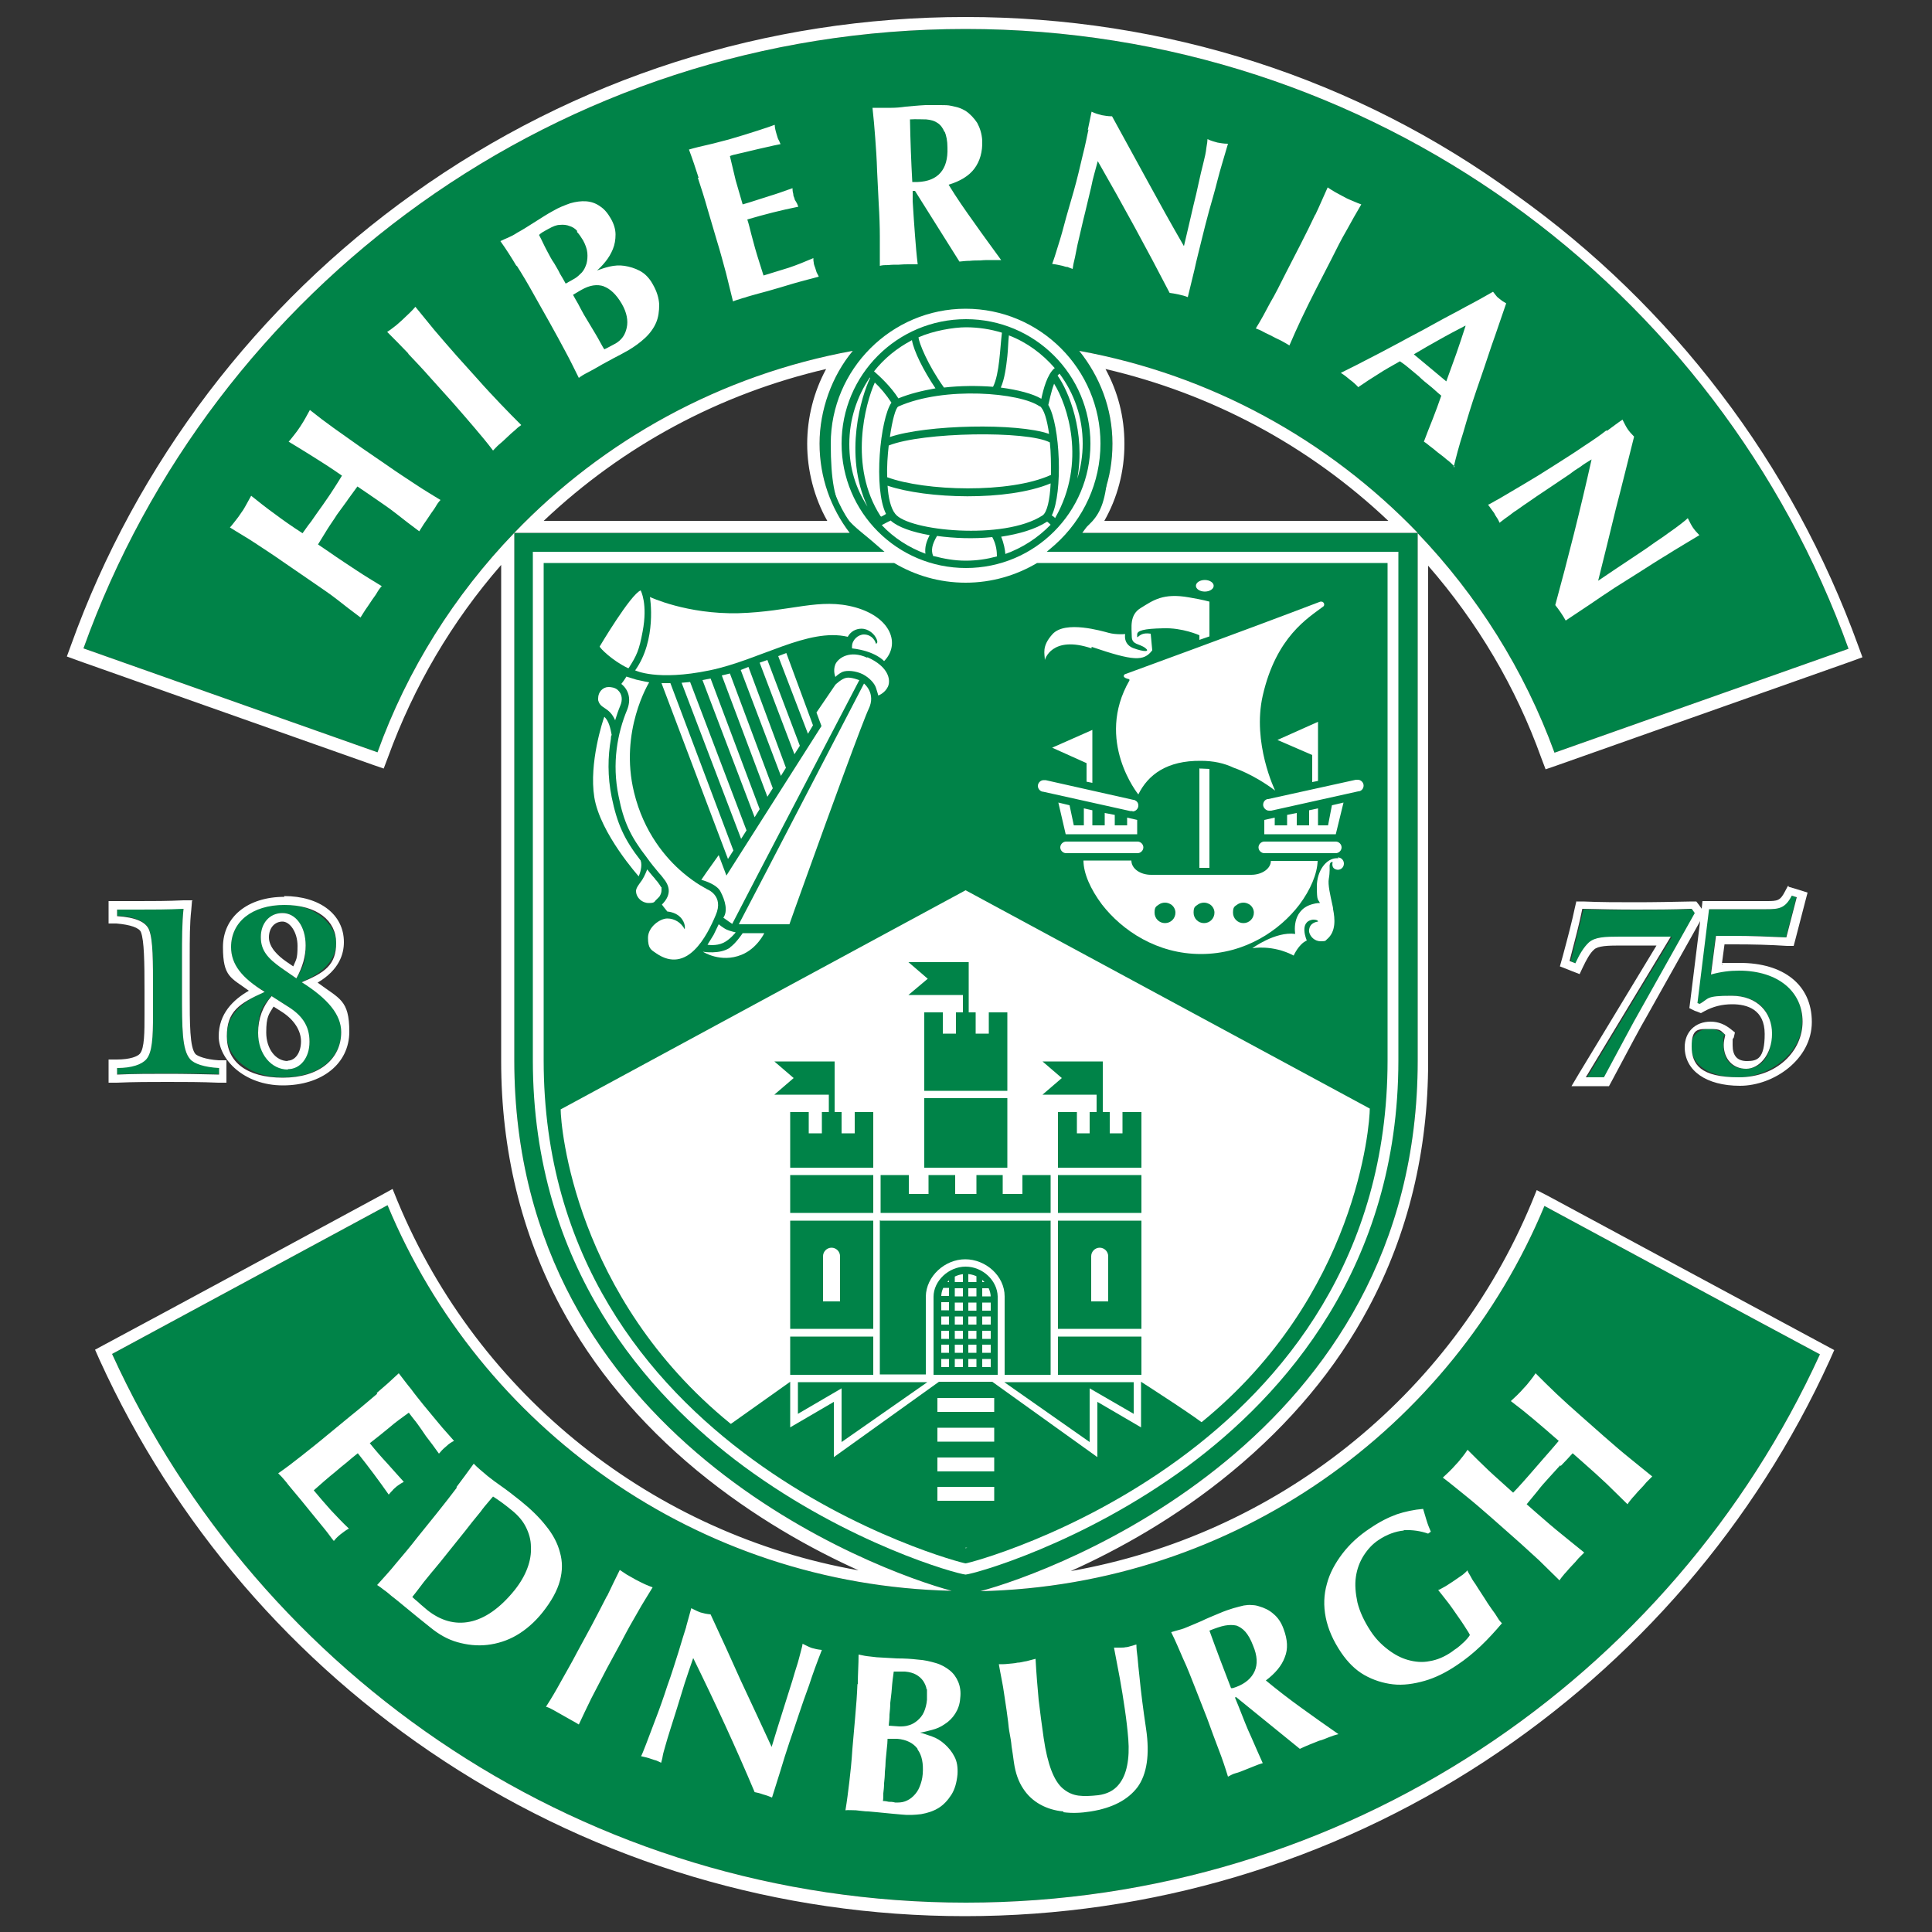 <svg id="Layer_1" xmlns="http://www.w3.org/2000/svg" version="1.1" viewBox="0 0 500 500"><rect x="0" y="0" width="500" height="500" fill="#333333" stroke="none"/><defs><style>.st0{fill:none}.st1{fill-rule:evenodd}.st1,.st3{fill:#fff}.st4{fill:#008348}</style><clipPath id="clippath"><path class="st0" d="M145.3,287c14.7-8,104.6-56.6,104.6-56.6,0,0,87.2,47.1,104.6,56.5,0,4.2-1.8,50.2-42.1,82.9-31.8,25.8-59.5,31.8-62.5,30.7.4,3.5-30-4.6-61.8-30.5-40.4-32.9-42.8-79-42.8-83.1h0Z"/></clipPath><clipPath id="clippath-1"><path class="st0" d="M256.3,353.8h-12.7v-18.3c0-3,2.9-5.8,6.4-5.8s6.3,2.8,6.4,5.9v18.3h0Z"/></clipPath></defs><path class="st4" d="M478.4,167.9l-76.1,26.9c-7.8-21.4-20-40.7-35.4-56.8v136.5c0,98.1-94.4,132.3-113.2,137.3,65.9-1.5,122.1-42.2,146-99.7,24.9,13.4,49.6,26.8,71.3,38.4-38.3,83.8-122.9,141.9-221,141.9s-182.8-58.2-221-142c19.3-10.4,44.6-24.1,71.3-38.5,23.9,57.5,80.1,98.3,146,99.8-18.8-5-113.2-39.2-113.2-137.3v-136.5c-15.5,16.1-27.7,35.4-35.4,56.8l-76.1-26.9C55.1,74.3,144.8,7.5,249.9,7.5s194.8,66.8,228.5,160.4h0ZM366.9,137.9c-23.1-24-53.5-40.9-87.6-47.1,5.3,6.6,8.6,14.9,8.6,24s-2.9,16.6-7.8,23.1h86.9,0ZM220.7,90.8c-34.1,6.2-64.6,23.1-87.6,47.1h86.8c-4.9-6.4-7.8-14.4-7.8-23.1s3.2-17.5,8.6-24h0Z"/><path class="st3" d="M140.7,134.8c20.6-19.5,45.6-32.9,73.1-39.3-3.2,5.9-4.9,12.6-4.9,19.4s1.8,13.9,5.2,19.9h-73.4,0ZM285.8,134.8c3.4-6,5.2-12.8,5.2-19.9s-1.7-13.5-4.9-19.4c27.5,6.4,52.6,19.8,73.2,39.3h-73.4ZM249.9,4.4c-51.6,0-101,15.8-142.9,45.7-20.2,14.4-38,31.7-53,51.4-15.2,20-27.2,42-35.6,65.4l-1.1,3,3,1.1,76.1,26.9,2.9,1,1.1-2.9c6.7-18.4,16.5-35.1,29.3-49.8v128.4c0,23.1,5.2,44.5,15.4,63.6,8.4,15.7,20.3,30,35.3,42.4,14.7,12.1,29.8,20.4,41.8,25.8-52.9-9.3-98.3-45-119.3-95.5l-1.3-3.2-3.1,1.7c-26.6,14.4-51.9,28.1-71.3,38.5l-2.6,1.4,1.2,2.7c19.3,42.3,50.1,78.2,89.2,103.8,40,26.2,86.6,40.1,134.7,40.1s94.6-13.9,134.6-40.1c39-25.6,69.9-61.4,89.2-103.7l1.2-2.7-2.6-1.4c-21.6-11.6-46.4-25-71.3-38.4l-3.1-1.6-1.3,3.2c-21,50.5-66.4,86.1-119.3,95.4,12-5.4,27.2-13.7,41.8-25.8,15-12.4,26.9-26.6,35.3-42.4,10.2-19.1,15.4-40.5,15.4-63.6v-128.4c12.8,14.7,22.7,31.4,29.3,49.8l1.1,2.9,2.9-1,76.1-26.9,3-1.1-1.1-3c-8.5-23.4-20.4-45.4-35.6-65.3-15-19.7-32.8-37-53-51.4C351,20.2,301.6,4.4,249.9,4.4h0ZM220.7,90.8c-34.1,6.2-64.6,23.1-87.6,47.1h86.8c-4.9-6.4-7.8-14.4-7.8-23.1s3.2-17.5,8.6-24M280,137.9h86.9c-23.1-24-53.5-40.9-87.6-47.1,5.3,6.6,8.6,14.9,8.6,24s-2.9,16.6-7.8,23.1M249.9,7.5c105.1,0,194.8,66.8,228.5,160.4l-76.1,26.9c-7.8-21.4-20-40.7-35.4-56.8v136.5c0,98.1-94.4,132.3-113.2,137.3,65.9-1.5,122.1-42.2,146-99.7,24.9,13.4,49.6,26.8,71.3,38.4-38.3,83.8-122.9,141.9-221,141.9s-182.8-58.2-221-142c19.3-10.4,44.6-24.1,71.3-38.5,23.9,57.5,80.1,98.3,146,99.8-18.8-5-113.2-39.2-113.2-137.3v-136.5c-15.5,16.1-27.7,35.4-35.4,56.8l-76.1-26.9C55.1,74.3,144.8,7.5,249.9,7.5"/><path class="st3" d="M285.2 234.1c5.2 6.7 14.2 12.8 25.6 12.8s20.4-6.1 25.5-12.8M336.3 234.1c2.9-3.9 4.6-8 4.7-11.3h-12.1c0 2-2.3 3.6-5.1 3.6h-25.9c-2.8 0-5.1-1.6-5.1-3.7h-12.4c0 3.3 1.8 7.4 4.8 11.4M325.7 219.3c0 .8.7 1.5 1.5 1.5h18.5c.8 0 1.5-.7 1.5-1.5s-.7-1.5-1.5-1.5h-18.5c-.8 0-1.5.7-1.5 1.5h0Z"/><path class="st3" d="M310.4 198.8v25.8h2.6v-25.6c-.7 0-1.5-.1-2.2-.1h-.3ZM327.2 212.2 327.2 215.9 345.7 215.9 347.7 207.7 344.7 208.4 343.7 213.6 341.1 213.6 341.1 209.2 338.8 209.7 338.8 213.6 335.6 213.6 335.6 210.4 333.1 210.9 333.1 213.6 329.9 213.6 329.9 211.6 327.2 212.2 327.2 212.2zM341.1 202.1 341.1 186.8 330.6 191.5 339.6 195.4 339.6 202.4 341.1 202.1 341.1 202.1z"/><path class="st3" d="M291.9 175.7s.5 0 .4.4c-9 15.6 2.3 29.5 2.3 29.5 2.5-5.1 7.4-8.8 16.2-8.7 3.2 0 6 .6 8.5 1.8 0 0 5 1.6 10.7 5.9 0 0-6-12.3-3.2-24.6 3.5-15.3 11.8-20.1 15.6-23 .2-.1.3-.3.3-.6s-.3-.7-.7-.7-.2 0-.3 0c-19.9 7.6-50.6 18.8-50.6 18.8 0 0-1 .7.8 1.2h0ZM311.8 153.1c1.3 0 2.3-.7 2.3-1.5s-1-1.5-2.3-1.5-2.3.7-2.3 1.5 1 1.5 2.3 1.5h0ZM346.4 222.1h-.4c-2.8 0-5.2 3.3-5.2 7.3s.3 3.2.8 4.3c-.9 0-1.6.2-2.3.4h0c-5.2 1.7-4.1 7.6-4.1 7.6-5.1-.7-11.1 3.7-11.1 3.7 0 0 5.2-1 10.7 1.9 0 0 1.3-3 3.4-3.9 0 0-2.2-4.9 1.6-5.4.9-.1 0 0 0 0 1.4 0 1.3.5 1.3.5-2.7.4-2.3 2.7-2.3 2.7.3 1.3 1.5 2.4 3 2.4s1.2-.2 1.6-.5c2.4-2 2.1-5.3 1.6-7.8 0-.4-.1-.7-.2-1.2h0c-.5-2.3-1.2-5.2-.9-6.7.3-1.6.2-3.3.2-3.3 0 0 0-1.2.8-1 0 0-.6 1.8 1.3 2 .9 0 1.6-.7 1.6-1.6s-.7-1.6-1.6-1.6h0ZM295.9 219.3c0-.8-.7-1.5-1.5-1.5h-18.5c-.8 0-1.5.7-1.5 1.5s.7 1.5 1.5 1.5h18.5c.8 0 1.5-.7 1.5-1.5h0ZM294.3 215.9 294.3 212.2 291.7 211.6 291.7 213.6 288.5 213.6 288.5 210.9 285.9 210.4 285.9 213.6 282.7 213.6 282.7 209.7 280.5 209.2 280.5 213.6 277.9 213.6 276.8 208.4 273.9 207.7 275.8 215.9 294.3 215.9 294.3 215.9zM282.5 167.4c10.9 3.7 13.5 3.8 15.7.9l-.4-4.3c-1.4-.2-2.2 0-2.9.5s-.6.7-.6-.3 1.7-1.5 6.7-1.6c5-.2 9.4 1.8 9.4 1.8v1.2l2.6-.9v-9s-1.7-.5-5.3-1.1c-6.7-1.2-9.3.8-12.4 2.7-3.1 1.8-2.4 5.2-2.4 7.4s1.9 1.8 3.5 3c1.3 1-.2 1.1-3.2 0-2.6-1.1-2-3.6-2-3.6 0 0-2.3.2-4.2-.3s-11.3-3.3-14.6.3c-2.9 3.2-2 5.1-2 6.7 0 0 1.7-6.5 12.1-3h0ZM351.4 201.8c-.2 0-.3 0-.5 0l-22.7 5c0 0-.1 0-.2 0-.7.2-1.1.8-1.1 1.5s.7 1.5 1.5 1.5.4 0 .6 0l22.5-5c.8 0 1.4-.7 1.4-1.5s-.7-1.5-1.5-1.5h0ZM293.1 210c.8 0 1.5-.7 1.5-1.5s-.4-1.2-1.1-1.5h-.2s-22.7-5.1-22.7-5.1c-.1 0-.3 0-.5 0-.8 0-1.5.7-1.5 1.5s.7 1.5 1.4 1.5l22.5 5c.1 0 .3 0 .6 0h0ZM282.7 202.6 282.7 188.9 272.3 193.5 281.2 197.5 281.2 202.3 282.7 202.6 282.7 202.6zM145.3 287c14.7-8 104.6-56.6 104.6-56.6 0 0 87.2 47.1 104.6 56.5 0 4.2-3.3 48.5-43.7 81.3-31.8 25.8-61 32.5-61 32.5 0 0-29-6.4-60.8-32.3-40.4-32.9-43.9-77.1-43.9-81.3h0Z"/><g style="clip-path:url(#clippath)"><path class="st4" d="M186.9,370.1l17.6-12.5v11.8l11.3-6.6v14.3l27.2-19.5h13.8l27.2,19.5v-14.3l11.3,6.6v-11.8s15.6,10,17.2,11.7c-.3,1.8-55.2,34.2-62.6,33.9-24.9-5.8-63.1-33.1-63.1-33.1h0Z"/></g><path class="st4" d="M227.9 315.9h44v39.9h-11.9v-20.3c0-5.3-4.9-9.6-10.2-9.6s-10.1 4.4-10.2 9.6v20.2h-11.9v-39.9h0ZM226 304.1 226 313.9 204.5 313.9 204.5 304.1 226 304.1 226 304.1 226 304.1zM226 287.8 226 302.2 204.5 302.2 204.5 287.8 209.3 287.8 209.3 293.3 212.7 293.3 212.7 287.8 214.5 287.8 214.5 283.3 200.4 283.3 205.4 279 200.4 274.7 216 274.7 216 287.8 217.8 287.8 217.8 293.3 221.2 293.3 221.2 287.8 226 287.8 226 287.8 226 287.8zM204.5 355.8 204.5 345.9 226 345.9 226 355.8 204.5 355.8 204.5 355.8 204.5 355.8zM226 315.9 226 343.9 204.5 343.9 204.5 315.9 226 315.9 226 315.9 226 315.9zM295.4 304.1 295.4 313.9 273.8 313.9 273.8 304.1 295.4 304.1 295.4 304.1 295.4 304.1zM295.4 287.8 295.4 302.2 273.8 302.2 273.8 287.8 278.7 287.8 278.7 293.3 282 293.3 282 287.8 283.8 287.8 283.8 283.3 269.8 283.3 274.8 279 269.8 274.7 285.4 274.7 285.4 287.8 287.2 287.8 287.2 293.3 290.5 293.3 290.5 287.8 295.4 287.8 295.4 287.8 295.4 287.8zM273.8 355.8 273.8 345.9 295.4 345.9 295.4 355.8 273.8 355.8 273.8 355.8 273.8 355.8zM295.4 315.9 295.4 343.9 273.8 343.9 273.8 315.9 295.4 315.9 295.4 315.9 295.4 315.9zM271.9 309 271.9 313.9 227.9 313.9 227.9 309 227.9 304.1 235.2 304.1 235.2 309 240.3 309 240.3 304.1 247.2 304.1 247.2 309 252.7 309 252.7 304.1 259.5 304.1 259.5 309 264.6 309 264.6 304.1 271.9 304.1 271.9 309 271.9 309 271.9 309zM206.5 357.7 240 357.7 217.8 373.2 217.8 359.3 206.5 365.9 206.5 357.7 206.5 357.7 206.5 357.7zM259.9 357.7 293.4 357.7 293.4 365.9 282 359.3 282 373.2 259.9 357.7 259.9 357.7 259.9 357.7zM239.2 262 244 262 244 267.5 247.4 267.5 247.4 262 249.2 262 249.2 257.5 235.1 257.5 240.1 253.3 235.1 249 250.7 249 250.7 262 252.5 262 252.5 267.5 255.9 267.5 255.9 262 260.7 262 260.7 282.3 239.2 282.3 239.2 262 239.2 262 239.2 262zM260.7 284.2 260.7 302.2 239.2 302.2 239.2 284.2 260.7 284.2 260.7 284.2 260.7 284.2z"/><path class="st4" d="M258.2,335.5v20.3h-16.6v-20.2c0-4.1,3.9-7.8,8.3-7.8s8.2,3.6,8.3,7.7h0Z"/><path class="st1" d="M242.6,361.8v3.6h14.7v-3.6h-14.7ZM242.6,369.5v3.6h14.7v-3.6h-14.7ZM242.6,377.2v3.6h14.7v-3.6h-14.7ZM242.6,384.8v3.6h14.7v-3.6h-14.7Z"/><path class="st4" d="M256.3,353.8h-12.7v-18.3c0-3,2.9-5.8,6.4-5.8s6.3,2.8,6.4,5.9v18.3h0Z"/><g style="clip-path:url(#clippath-1)"><g><path class="st1" d="M254.2,337.1v2.1h3.1v-2.1h-3.1ZM250.6,337.1v2.1h2.1v-2.1h-2.1ZM247.1,337.1v2.1h2.1v-2.1h-2.1ZM245.6,339.1v-2.1h-2.8v2.1h2.8ZM254.2,340.7v2.1h3.1v-2.1h-3.1ZM250.6,340.7v2.1h2.1v-2.1h-2.1ZM247.1,340.7v2.1h2.1v-2.1h-2.1ZM245.6,342.8v-2.1h-2.8v2.1h2.8ZM254.2,344.4v2.1h3.1v-2.1h-3.1ZM250.6,344.4v2.1h2.1v-2.1h-2.1ZM247.1,344.4v2.1h2.1v-2.1h-2.1ZM245.6,346.5v-2.1h-2.8v2.1h2.8ZM254.2,348v2.1h3.1v-2.1h-3.1ZM250.6,348v2.1h2.1v-2.1h-2.1ZM247.1,348v2.1h2.1v-2.1h-2.1ZM245.6,350.1v-2.1h-2.8v2.1h2.8ZM254.2,351.7v2.6h3.1v-2.6h-3.1ZM250.6,351.7v2.6h2.1v-2.6h-2.1ZM247.1,351.7v2.6h2.1v-2.6h-2.1ZM245.6,354.3v-2.6h-2.9v2.6h2.9ZM254.2,333.4v2.1h3.1v-2.1h-3.1ZM250.6,333.4v2.1h2.1v-2.1h-2.1ZM247.1,333.4v2.1h2.1v-2.1h-2.1ZM245.6,335.4v-2.1h-2.8v2.1h2.8ZM250.6,329.7v2.1h2.1v-2.1h-2.1ZM247.1,329.7v2.1h2.1v-2.1h-2.1Z"/><path class="st3" d="M244.2 330.5H245.6V331.8H244.2zM254.2 330.5H255.6V331.8H254.2z"/></g></g><path class="st3" d="M213 325.2v11.6h4.4v-11.7c0-1.2-1-2.2-2.2-2.2s-2.2 1-2.2 2.2h0ZM282.4 325.2v11.6h4.4v-11.7c0-1.2-1-2.2-2.2-2.2s-2.2 1-2.2 2.2h0ZM164.6 230.5v-.2s0 .8 0 .2h0ZM186 239.2s-.8 1.7-1.3 2.7c-.6 1-1.6 2.6-1.6 2.6 0 0 2.2.4 4.1-.5 1.7-.8 3.2-2.7 3.2-2.7 0 0-1.4-.3-2.3-.7-.9-.4-2.1-1.4-2.1-1.4h0ZM182.8 230s-2.7-1.3-6-4.1h0c-4.5-3.8-10.2-10.5-12.7-20.8-3.9-15.9 3.9-28.5 3.9-28.5 0 0-2-.4-3.3-.7-1-.3-2.6-.8-2.6-.8 0 0-.3.6-1.3 1.9 2.1 1.7 2.5 4.2 1.5 6.7-2.5 6-4 13.8-2.2 22.4 1.3 6.6 3.1 10.4 7.2 15.7 1.2 1.7 2.3 3 3.3 4.2h0c.4.4.7.8 1 1.2 1.5 1.8 2.5 4.1-.3 6.9 0 0 .8 1.1 1.4 1.8 0 0 2 .1 3.3 1.4 1.6 1.6 1.2 3.2 1.2 3.2-.9-1.7-2.6-2.8-4.5-2.8s-5 2.2-5 5 .8 3.1 2.1 4c8.1 5.6 13.2-4.6 15.4-9.8 2.3-5.2-2.3-6.8-2.3-6.8h0Z"/><path class="st3" d="M189 245.2c-2.7 1.9-7.1 1.1-7.1 1.1 0 0 4.6 3 10 .8 4-1.6 5.9-5.6 5.9-5.6h-5.6s-1.7 2.6-3.3 3.7h0ZM191.7 173.4 202.1 200.8 203.4 198.7 193.7 172.6 191.7 173.4 191.7 173.4zM186.8 174.8 198.6 206.2 200 204 188.9 174.3 186.8 174.8 186.8 174.8zM210.4 187.7 203.5 169 201.4 169.8 209.1 189.9 210.4 187.7 210.4 187.7zM181.8 176 195.3 211.5 196.6 209.4 183.9 175.6 181.8 176 181.8 176z"/><path class="st3" d="M164.4 173.5s5.6 2.8 19.2 0c13.1-2.7 25.5-11.1 35.8-8.7.7-1.3 2-2.1 3.6-2.1s3.5 1.3 4 3.1c.2.7-.3.8-.3.8-.4-1.4-1.6-2.4-3.1-2.4s-3.1 1.4-3.1 3.1 0 .3 0 .5c6.1.7 8.3 3.3 8.3 3.3 4.3-4.4 1.8-11.3-7.4-13.9-9.3-2.6-16.6 1.1-30.3 1.5-13.4.3-22.9-4.2-22.9-4.2 0 0 1.9 11.1-3.9 19.1h0ZM222.3 176s-2-.8-3.2-.6c-1.3.2-2.9 1.8-2.9 1.8l-4.9 7.2 1.3 3.5-24.1 37.9-.5.8-.3-.8-1.7-4.5-3.2 4.5-1.3 1.9s4 1 5 3.1c1.2 2.3 1.9 5 .7 6.7.8.6 2.3 1.6 2.3 1.6l6.9-13.3 26-49.8h0Z"/><path class="st3" d="M196.6 171.5 205.6 195.2 207 193 198.6 170.8 196.6 171.5 196.6 171.5zM223.6 176.9l-25.4 48.9h0l-7 13.4h13.1s2-5.7 4.8-13.4h0c5.6-15.6 14.3-39.4 15.7-42.3 2-4.1-1.2-6.6-1.2-6.6h0ZM165.8 222.7c-4.3-5.5-6.1-9.6-7.5-16.4-1.1-5.4-1-10.5-.2-15.1 0-.3 0-.7.2-1-.3-1.6-.7-3.6-1.9-4.7-.4 1-4 12-2.6 20.8 1.5 9.4 11.6 20.6 11.5 20.5.3-.7 1-2.7.5-4.1h0ZM176.4 176.7 191.8 217.1 193.2 214.9 178.6 176.5 176.4 176.7 176.4 176.7z"/><path class="st3" d="M224.4 170.2c-4.4-2-7.4 0-8.2 1.7-.7 1.7 0 3.3 0 3.3 0 0 .6-.7 1.8-1.3 1.2-.5 3.5-.3 5.3.6 1.7.9 3 2.3 3.4 3.5.4 1.2.6 2 .6 2 0 0 1.7-.6 2.5-2.3.8-1.8.1-5.2-5.3-7.6h0ZM171.1 229.6c-.2-.3-.4-.7-.8-1.2-.2-.3-.4-.5-.6-.7l-.2-.3-.7-.8c-.2-.2-1.3-1.6-1.3-1.6 0 0-.7 1.8-1.3 2.7-1 1.4-1.5 2-1.6 2.8v.2c.1 1.7 1.6 3 3.3 3s1.4-.4 2-.9l.4-.4.3-.3c.1-.1.2-.3.3-.5.2-.4.3-.8.3-1.3s0-.5 0-.7h0ZM171.2 176.8 188.4 222.3 189.8 220.1 173.5 176.8 171.2 176.8 171.2 176.8zM162.7 172.9c2.1-3.3 2.7-4.6 3.6-9.4 1.4-7.3-.5-10.7-.5-10.7-2.6 1-10.6 14.5-10.6 14.5 0 .4 3.3 3.7 7.3 5.6h0ZM159.2 186.4c.4-1.3.8-2.5 1.3-3.7.7-1.6.5-3.1-.6-4.1-.7-.7-1.9-.8-2.4-.8-1.5 0-2.7 1.3-2.7 2.9s0 .3 0 .5c.6 2.4 2.8 1.6 4.4 5.2h0Z"/><path class="st3" d="M249.9,78.9c19.9,0,36,16.1,36,36s-4.7,20.4-12.2,27h89.2v132.6c0,104.5-110.3,134.1-113.1,134.1s-113.1-29.6-113.1-134.1v-132.6h89.2c-7.4-6.6-12.2-16.2-12.2-27,0-19.9,16.1-36,36-36h0ZM268.4,145.7c-5.4,3.2-11.7,5.1-18.5,5.1s-13.1-1.9-18.5-5.1h-90.7v128.7c0,102,108,130.2,109.2,130.2s109.2-28.2,109.2-130.2v-128.7h-90.7Z"/><path class="st4" d="M137.9,142.8v131.6c0,53.5,29.7,86.7,54.6,105.1,27.3,20.1,55,27.8,57.4,28,2.3-.2,30.1-7.9,57.4-28,24.9-18.4,54.6-51.6,54.6-105.1v-131.6h-91l2.1-1.8c7.5-6.7,11.8-16.2,11.8-26.2,0-19.3-15.7-34.9-34.9-34.9s-34.9,15.7-34.9,34.9,4.3,19.5,11.8,26.2l2.1,1.8h-91.1ZM249.9,409.7c-1.5,0-30.1-7.5-58.2-28.1-25.5-18.7-55.9-52.5-55.9-107.1v-133.7h87.7c-6.7-6.9-10.6-16.2-10.6-25.9,0-20.4,16.6-37,37-37s37,16.6,37,37-3.8,19-10.6,25.9h87.7v133.7c0,54.6-30.4,88.4-55.9,107.1-28,20.6-56.6,28.1-58.2,28.1h0Z"/><path class="st4" d="M230.6 134.7c-.8.3-1.6.8-2.4 1.2 3.1 3.3 7 5.8 11.3 7.4-.2-1.6.2-3.1 1.1-4.8-4.6-.8-8.2-2.1-10-3.7h0ZM228.1 133.7c.4-.2.7-.4.9-.5l.3-.2c-3.3-6.6-1.5-24.6 1.4-28.8-1.3-2-2.9-3.9-4.3-5.2-2.4 5.3-6.9 21.6 1.5 34.6h0ZM273.1 134c8.2-14.4 3.1-29.3-.3-34.7-.8 2.1-1.3 4.8-1.5 5.5 3.1 5.3 3.8 22.6.9 28.6.4.2.7.5.9.7h0ZM229.6 123.5c9.7 3.6 31.7 4.3 42.4-.6 0-2.7 0-5.7-.3-8.4-5.8-3.1-33-2.7-41.7.8-.3 2.7-.5 5.5-.4 8.2h0ZM271.9 125.1c-11.3 4.7-32.1 4-42.2.6.2 3.1.8 5.8 2 7.3 3.4 4.4 28.1 6.9 38.1.4 1.2-.8 1.9-4.1 2.1-8.2h0ZM269.1 105.2c-5-3.6-24.7-5.3-36.6 0-.7.3-1.6 3.6-2.2 7.9 9.4-3.2 33.1-3.7 41.2-.8-.5-3.6-1.3-6.4-2.4-7.2h0ZM260.1 143.4c4.5-1.6 8.5-4.2 11.8-7.6-.3-.3-.6-.6-.9-.8-3.1 2-7.3 3.2-11.9 3.9.7 1.7 1 3.3 1.1 4.6h0ZM241.6 143.9c2.7.7 5.4 1.2 8.3 1.2s5.5-.4 8.1-1.1c0-1.1-.1-3-1.2-5-4.8.5-9.9.3-14.3-.3-1.3 2.2-1.6 3.7-1 5.2h0ZM225.1 97.7c-3.3 4.9-5.3 10.8-5.3 17.2s1.7 11.5 4.7 16.2c-6.3-13.5-1.5-28.8.7-33.3h0ZM235.9 88.1c-3.8 2-7.1 4.7-9.7 8 1.5 1.3 4.4 4 6.3 7 2.9-1.2 6.2-2 9.6-2.6-3.1-4.6-5.6-9.6-6.1-12.5h0ZM259.3 86.1c-2.9-.9-6.1-1.4-9.3-1.4s-8.5.9-12.3 2.6c.1 1.3 2.3 7 6.6 13 4.3-.5 8.7-.5 12.7-.2 1.7-3.4 1.8-10.1 2.3-14h0ZM273 95.3c-3.2-3.7-7.2-6.7-11.9-8.5-.2 1.7-.2 3.6-.4 5.4-.3 2.7-.7 5.9-1.7 8.1 4.5.6 8.3 1.6 10.5 2.9.5-2.4 1.5-6.3 3.4-7.9h0ZM280.2 114.8c0-6.8-2.2-13-6-18.1-.1.1-.3.3-.5.5 2.8 3.9 7.3 14.6 5.1 26.7.9-2.9 1.4-6 1.4-9.1h0ZM282.2 114.8c0 17.8-14.4 32.2-32.2 32.2s-32.2-14.4-32.2-32.2 14.4-32.2 32.2-32.2 32.2 14.4 32.2 32.2h0ZM30.3 278c4.4-.1 8.7-.2 13.2-.2s8.8 0 13.2.2v-1.7c-3.8-.1-6.4-1.1-7.5-2.3-2.1-2.3-2.1-7.9-2.1-17.3v-9.2c0-4.5 0-8.7.4-12.4-4.2.1-8 .2-11.6.2s-3.9 0-5.6 0v1.7c4.7.2 7.5 1.5 8.3 3.6 1 2.6 1 7.9 1 15.9v6c0 6-.2 9.7-1.7 11.5-1.2 1.3-3.8 2.3-7.6 2.3v1.7h0Z"/><path class="st3" d="M49.9,233h-2.4c-4.2.2-8,.2-11.6.2s-3.8,0-5.6,0h-2.2c0,0,0,5.8,0,5.8h2c3.6.3,6,1.1,6.4,2.3.8,2.2.9,7.4.9,15.2v6c0,4.6,0,8.8-1.2,10.2-.6.7-2.5,1.5-6,1.5h-2.1v6h2.1c4.5-.2,8.7-.2,13.1-.2s8.8,0,13.2.2h2.1s0-2.1,0-2.1v-3.7h-2c-3.4-.2-5.5-1.1-6-1.6-1.5-1.7-1.5-7.7-1.5-15.9v-9.2c0-4.7,0-8.7.4-12.2l.2-2.4h0ZM47.5,235.2c-.4,3.7-.4,7.9-.4,12.4v9.2c0,9.3,0,14.9,2.1,17.3,1,1.2,3.7,2.1,7.5,2.3v1.7c-4.4-.1-8.8-.2-13.2-.2s-8.7,0-13.2.2v-1.7c3.8,0,6.4-.9,7.6-2.3,1.5-1.8,1.7-5.6,1.7-11.5v-6c0-8,0-13.3-1-15.9-.8-2.1-3.5-3.3-8.3-3.6v-1.7c1.8,0,3.7,0,5.6,0,3.6,0,7.5,0,11.6-.2"/><path d="M76.7,253.2l-3.9-2.7c-3.5-2.5-5.3-5.2-5.3-8s2.5-6.2,5.6-6.2,6,3.3,6,8.4-.8,5.6-2.4,8.5h0ZM70.3,257.8l3.9,2.5c3.7,2.4,5.9,5.9,5.9,9.3s-2.5,7.1-5.6,7.1-7.7-3.9-7.7-9.5,1.2-6.9,3.5-9.5h0ZM78.1,254.1c6-2.5,8.9-6,8.9-10.2s-5-9.8-13.4-9.8-13.8,4.4-13.8,10.9,2.8,8,8.7,11.6c-6.6,3-9.8,6.5-9.8,11.5s5.3,10.7,14.5,10.7,15.1-4.8,15.1-11.8-3.4-8.6-10.2-12.9h0Z" style="fill:#008348;fill-rule:evenodd"/><path class="st3" d="M74.5,274.6c-3.2,0-5.6-3.2-5.6-7.4s.7-4.7,1.9-6.7l2.2,1.4c3.1,2,4.9,4.8,4.9,7.6s-1.4,5-3.5,5h0ZM75.9,250.1l-1.9-1.3c-2-1.4-4.4-3.6-4.4-6.2s1.6-4.1,3.5-4.1,3.9,2.7,3.9,6.3-.4,3.5-1.1,5.3h0ZM73.6,232.1c-9.5,0-15.9,5.2-15.9,13s2.1,7.9,6.7,11.3c-4,2.3-7.8,5.9-7.8,11.8s6.5,12.7,16.6,12.7,17.2-5.6,17.2-13.9-2.6-8.5-8.2-12.7c5.6-3.3,6.8-7.4,6.8-10.5,0-7.1-6.2-11.9-15.5-11.9h0ZM74.5,276.7c3.1,0,5.6-2.8,5.6-7.1s-2.1-7-5.9-9.3l-3.9-2.5c-2.3,2.6-3.5,5.8-3.5,9.5,0,5.6,3.5,9.5,7.7,9.5M76.7,253.2c1.6-2.9,2.4-5.7,2.4-8.5,0-5-2.6-8.4-6-8.4s-5.6,2.7-5.6,6.2,1.8,5.5,5.3,8l3.9,2.7M73.6,234.2c8.5,0,13.4,4.1,13.4,9.8s-2.9,7.7-8.9,10.2c6.8,4.3,10.2,8.4,10.2,12.9,0,6.9-5.6,11.8-15.1,11.8s-14.5-4.2-14.5-10.7,3.2-8.5,9.8-11.5c-5.9-3.6-8.7-7.1-8.7-11.6,0-6.5,5.4-10.9,13.8-10.9"/><path class="st4" d="M415.2,278.8c4.5-8.4,7.5-14.1,9.2-17l14.3-25.5-.7-1c-5,.1-9.8.2-14.5.2s-9.3,0-13.7-.2c-.8,3.6-2,8.1-3.3,13.5l1.5.6c1.2-2.5,2.2-4.3,3.5-5.4,1.5-1.3,4.1-1.5,8-1.5h13.2l-22,36.4h4.7Z"/><path class="st3" d="M408,233.1l-.4,1.7c-.7,3.4-1.8,7.6-3.2,12.8l-.2.7-.5,1.8,1.8.7,1.5.6,1.8.7.8-1.7c.9-1.9,1.9-3.8,3-4.7,1-.9,3.5-1,6.6-1h9.5l-20.1,33.2-1.9,3.2h9.7l.6-1.1c4.9-9.2,7.6-14.3,9.2-17l14.3-25.5.7-1.2-.8-1.1-.7-1-.7-.9h-1.1c-4.9.1-9.8.2-14.5.2s-9.2,0-13.7-.2h-1.7ZM437.9,235.3l.7,1-14.3,25.5c-1.7,2.9-4.7,8.7-9.2,17h-4.7l22-36.4h-13.2c-3.9,0-6.4.1-8,1.5-1.3,1.2-2.4,3-3.5,5.4l-1.5-.6c1.4-5.4,2.6-9.9,3.3-13.5,4.5.1,9,.2,13.7.2s9.5,0,14.5-.2"/><path class="st4" d="M439.8,259.8c2.5-1.4,5.2-2.1,8.2-2.1,6.7,0,10.5,3.7,10.5,9.8s-2.8,9.1-6.7,9.1-5.8-2.5-5.8-6.2.1-1.6.4-2.6c-1.2-1-2.5-1.5-4-1.5-2.9,0-4.7,1.7-4.7,4.5,0,4.7,4.5,8,12.2,8s16.5-6,16.5-14.4-6-13.2-16.5-13.2-4.8.4-7.2,1l1.3-10c1.5,0,3.1,0,4.7,0,4.4,0,8.9.1,13.5.4l2.7-10.4-1.3-.4c-1.7,3.3-3.3,3.5-6.6,3.5h-14.8l-3,24.3.6.2h0Z"/><path class="st3" d="m462.7 229.3-.8 1.5c-1.2 2.3-1.9 2.4-4.7 2.4h-16.6l-.2 1.9-3 24.3-.2 1.5 1.4.7.6.2 1 .4.9-.5c2.2-1.2 4.5-1.8 7.2-1.8 3.8 0 8.4 1.3 8.4 7.7s-1.9 7-4.6 7-3.7-1.6-3.7-4.1 0-1.3.3-2l.3-1.3-1-.8c-1.6-1.3-3.3-2-5.3-2-4 0-6.7 2.7-6.7 6.6 0 6.1 5.6 10 14.3 10s18.6-6.8 18.6-16.5-7.4-15.3-18.6-15.3-3.1.1-4.7.4l.7-5.2h2.8c4.4 0 8.9.1 13.4.4h1.7c0 0 .4-1.5.4-1.5l2.7-10.4.5-1.9-1.9-.6-1.3-.4-1.7-.5h0v-.2ZM463.7 231.8l1.3.4-2.7 10.4c-4.6-.2-9.1-.4-13.5-.4s-3.1 0-4.7 0l-1.3 10c2.5-.7 4.9-1 7.2-1 10.4 0 16.5 5.6 16.5 13.2s-6.6 14.4-16.5 14.4-12.2-3.3-12.2-8 1.7-4.5 4.7-4.5 2.7.4 4 1.5c-.2.9-.4 1.8-.4 2.6 0 3.7 2.4 6.2 5.8 6.2s6.7-3.7 6.7-9.1-3.7-9.8-10.5-9.8-5.7.7-8.2 2.1l-.6-.2 3-24.3h14.8c3.3 0 4.9-.2 6.6-3.5M89.9 129.5c-.9 1.2-1.8 2.5-2.7 3.7-.8 1.3-1.7 2.5-2.5 3.8-.8 1.3-1.6 2.6-2.4 3.9l2.8 1.9c2.7 1.9 5.2 3.5 7.3 4.9 2.1 1.4 4.3 2.7 6.4 4-.5.5-.9 1.1-1.3 1.8s-1 1.4-1.5 2.2-1.1 1.6-1.5 2.2-.8 1.3-1.2 1.9c-2-1.5-4-3-6-4.6s-4.5-3.2-7.2-5.1l-6.7-4.6c-2.7-1.9-5.2-3.5-7.3-4.9-2.1-1.4-4.4-2.7-6.6-4.1.5-.5.9-1.1 1.4-1.7.5-.6 1-1.3 1.6-2.2.6-.8 1-1.6 1.4-2.3.4-.7.7-1.3 1.1-2 2 1.6 4 3.2 6.1 4.7 2 1.5 4.4 3.2 7.2 5 .6-.8 1.3-1.9 2.2-3 .8-1.2 1.9-2.7 3.1-4.4s2.2-3.2 2.9-4.3 1.4-2.2 2-3.2c-2.7-1.9-5.2-3.5-7.3-4.8-2.1-1.3-4.3-2.7-6.5-4 .5-.5.9-1.1 1.4-1.7.5-.6 1-1.3 1.6-2.2s1-1.6 1.4-2.3c.4-.7.7-1.3 1.1-2 2 1.6 4.1 3.2 6.2 4.7 2.1 1.5 4.5 3.2 7.2 5.1l6.7 4.6c2.7 1.9 5.2 3.5 7.3 4.9 2.1 1.4 4.3 2.7 6.4 4-.5.5-.9 1.1-1.3 1.8s-1 1.4-1.5 2.2-1.1 1.6-1.5 2.2-.8 1.3-1.2 1.9c-2-1.5-4-3-6-4.6s-4.5-3.2-7.2-5.1l-2.8-1.9c-.9 1.2-1.8 2.5-2.7 3.7h.1ZM105.6 91.4c-1.8-1.9-3.6-3.7-5.4-5.5.6-.4 1.2-.8 1.8-1.3.7-.5 1.3-1.1 2-1.7.7-.7 1.4-1.3 2-1.9s1.1-1.1 1.5-1.6c1.6 2 3.3 4 4.9 6 1.7 2 3.6 4.2 5.8 6.7l5.4 6c2.2 2.5 4.2 4.6 6 6.5s3.5 3.6 5.3 5.4c-.6.4-1.1.8-1.7 1.4-.6.5-1.3 1.1-2 1.8-.7.7-1.4 1.3-2 1.8-.6.5-1.1 1.1-1.6 1.6-1.5-2-3.1-3.9-4.8-5.9-1.7-2-3.6-4.2-5.8-6.7l-5.4-6c-2.2-2.5-4.2-4.6-6-6.5h.1ZM156.3 74.1c-1.8-.6-3.7-.3-5.8.9-.5.3-.9.5-1.2.7s-.7.4-1 .6c.4.7.8 1.5 1.3 2.3.4.8.9 1.7 1.5 2.8.5.8 1 1.7 1.5 2.5.5.8 1 1.7 1.5 2.5.5.8.9 1.6 1.3 2.3s.7 1.3 1 1.7c.5-.2 1-.5 1.4-.7s.9-.5 1.5-.8c.7-.4 1.4-1 1.9-1.7s.8-1.5 1-2.4c.2-.9.2-1.9 0-2.9-.2-1-.6-2.1-1.3-3.3-1.4-2.4-3-3.9-4.7-4.5h0ZM149.4 59.8c-.6-.7-1.3-1.1-2-1.3-.7-.3-1.6-.4-2.5-.3-.9 0-1.8.4-2.9 1-.7.4-1.3.7-1.6.9s-.6.4-.9.7c.7 1.3 1.3 2.7 2 4 .7 1.3 1.3 2.5 1.9 3.3.5.9 1.1 1.8 1.5 2.7.5.8 1 1.7 1.5 2.6l2.3-1.3c.7-.4 1.3-1 1.9-1.6.6-.7.9-1.4 1.2-2.3.2-.8.3-1.8.2-2.8-.1-1-.5-2.1-1.1-3.2-.5-.8-1-1.6-1.6-2.2h0ZM133.7 68.9c-1.3-2.2-2.7-4.4-4.2-6.5.6-.3 1.3-.6 2-.9.7-.3 1.5-.7 2.4-1.3 1.5-.8 3-1.8 4.6-2.8s3.1-2 4.6-2.8c1.5-.9 3.1-1.5 4.5-2 1.4-.4 2.8-.6 4.1-.5s2.5.5 3.6 1.3c1.1.7 2 1.8 2.8 3.2s1.2 2.8 1.2 4.1-.2 2.6-.7 3.8-1.1 2.2-1.9 3.2-1.5 1.7-2.2 2.3h0c.9-.3 1.9-.7 3.2-1 1.3-.3 2.6-.4 3.9-.2s2.7.6 4 1.3c1.3.7 2.4 1.8 3.3 3.4 1.1 1.9 1.6 3.6 1.7 5.3 0 1.7-.2 3.3-.8 4.7s-1.6 2.8-2.9 4c-1.3 1.2-2.7 2.2-4.2 3.1-1.4.8-2.7 1.5-3.9 2.1-1.2.7-2.5 1.3-3.8 2.1-.9.5-1.9 1.1-2.9 1.6s-1.8 1-2.3 1.4c-1.1-2.2-2.2-4.5-3.4-6.7-1.2-2.3-2.6-4.8-4.2-7.7l-4-7.1c-1.6-2.9-3.1-5.4-4.5-7.6h0ZM180.8 46c-.8-2.5-1.6-4.9-2.5-7.3 1.7-.5 3.4-.9 5.2-1.3s3.4-.9 5.1-1.3c2.8-.8 5.3-1.6 7.5-2.3 2.2-.7 3.6-1.2 4.4-1.5 0 .7.2 1.5.5 2.5.2.6.3 1.1.5 1.4s.3.7.5 1.1c-1.1.2-2.4.5-3.7.8-1.3.3-2.7.6-3.9.9-1.3.3-2.4.6-3.4.8-1 .2-1.7.4-2.1.6.5 2.1 1 4.2 1.5 6.3.6 2 1.2 4.1 1.8 6.2 2.5-.7 4.7-1.5 6.7-2.1s4-1.3 6.2-2.1c0 .7.1 1.2.2 1.5 0 .4.1.7.3 1.1 0 .3.2.6.4.9s.4.7.6 1.3c-4.5.9-8.8 2-13.2 3.3.4 1.2.7 2.5 1 3.7s.7 2.5 1 3.7c.7 2.5 1.5 4.8 2.2 7.1 2.2-.7 4.3-1.3 6.5-2 2.1-.7 4.3-1.6 6.4-2.5 0 .5 0 .8.1 1.2 0 .4.2.8.4 1.4s.3 1.1.5 1.4.3.6.4.8c-1 .3-2.3.6-3.8 1-1.5.4-3.6 1-6.2 1.8-2.3.7-4.2 1.2-5.7 1.6-1.4.4-2.6.7-3.4 1-.9.2-1.5.5-2 .6-.4.1-.8.3-1.1.4-.6-2.4-1.2-4.8-1.8-7.3-.7-2.5-1.4-5.3-2.4-8.5l-2.3-7.8c-.9-3.2-1.8-6-2.6-8.4h.2ZM244.4 34.1c-.4-1-1-1.8-1.8-2.3-.7-.5-1.7-.8-2.9-.9-1.2 0-2.6-.1-4.2 0 .1 5.4.3 10.8.6 16.2.2 0 .5 0 .7 0h.7c2.6-.1 4.6-.9 5.9-2.4 1.3-1.5 1.9-3.6 1.8-6.5 0-1.8-.3-3.1-.7-4.1h0ZM236.2 49.6v2.5c.2 3.3.4 6.2.6 8.8s.4 5.1.7 7.5c-.7 0-1.4 0-2.2 0-.8 0-1.7 0-2.7.1-1 0-1.9 0-2.7.1-.8 0-1.5 0-2.2.2 0-2.5 0-5 0-7.5 0-2.6-.1-5.5-.3-8.8l-.4-8.1c-.1-3.3-.3-6.2-.5-8.8s-.4-5.1-.7-7.7c.7 0 1.4 0 2.2 0h2.7c1.1 0 2.3-.1 3.7-.3 1.3-.1 3.1-.3 5.1-.4 1.5 0 2.8 0 3.9 0 1.1 0 2 0 2.8.2s1.5.3 2 .5c.6.2 1.2.5 1.7.8 1.2.8 2.2 1.9 3 3.1.7 1.3 1.2 2.8 1.3 4.6.1 2.9-.6 5.3-2 7.2s-3.7 3.3-6.7 4.2c2 3.3 4.3 6.6 6.6 9.8 2.3 3.3 4.7 6.5 7 9.7h-2.7c-.9 0-1.8 0-2.7.1-.9 0-1.8 0-2.7.1-.9 0-1.8.1-2.7.2l-11.5-18.3h-.6 0ZM281.5 33.7c.4-1.8.7-3.4 1-4.8 1 .5 1.9.7 2.6.9.7.1 1.5.3 2.7.3 3.1 5.7 6.2 11.3 9.2 16.8 3 5.5 6.1 11.1 9.4 16.8l1.2-5.1 1.3-5.6c.5-1.9.9-3.8 1.3-5.6.4-1.9.8-3.5 1.2-5.1s.7-2.9.8-4c.2-1.1.3-1.9.3-2.3 1 .5 1.9.7 2.6.9.7.1 1.5.3 2.7.3-1 3.5-2 6.6-2.7 9.4s-1.5 5.5-2.2 8c-.7 2.5-1.3 5-1.9 7.4-.6 2.5-1.3 5.1-1.9 7.9l-1.7 7c-.7-.3-1.5-.5-2.4-.7s-1.6-.3-2.3-.4c-5.8-11.2-12-22.6-18.6-34.1-.3 1.1-.6 2.2-.9 3.3-.3 1.1-.6 2.3-.8 3.4l-1.6 6.7c-.6 2.3-1 4.3-1.4 5.9s-.7 3-.9 4.1-.4 2-.6 2.8-.2 1.3-.3 1.7c-.5-.2-.9-.3-1.3-.5-.5 0-.9-.2-1.3-.3-.9-.2-1.8-.4-2.7-.5.1-.3.5-1.3 1.1-3.3.6-1.9 1.3-4.1 2-6.8s1.6-5.6 2.5-8.8 1.6-6.2 2.3-9.2c.7-2.7 1.1-4.9 1.5-6.7h0ZM340.4 55.6c1.1-2.3 2.1-4.7 3.2-7.1.6.4 1.2.8 1.9 1.2.7.4 1.5.8 2.4 1.3.9.5 1.7.8 2.4 1.1.7.3 1.4.6 2 .8-1.3 2.2-2.6 4.5-3.8 6.7-1.3 2.2-2.6 4.8-4.1 7.8l-3.7 7.2c-1.5 2.9-2.8 5.6-3.9 7.9s-2.1 4.6-3.1 6.9c-.6-.4-1.2-.7-1.9-1.1-.7-.4-1.5-.7-2.4-1.2-.9-.5-1.7-.8-2.4-1.2s-1.4-.7-2-.9c1.3-2.1 2.5-4.3 3.7-6.6 1.3-2.2 2.6-4.8 4.1-7.8l3.7-7.2c1.5-2.9 2.8-5.6 3.9-7.9h0ZM379.2 84.3c-2.3 1.2-4.6 2.4-6.7 3.6-2.2 1.2-4.4 2.5-6.6 3.8l8.4 7c.9-2.4 1.7-4.8 2.6-7.2.8-2.3 1.6-4.7 2.4-7.2h0ZM376.5 120.8c-.7-.7-1.3-1.3-2-1.8-.7-.6-1.3-1.1-2-1.6-.7-.5-1.3-1.1-2-1.6s-1.3-1.1-2-1.5c.7-1.9 1.5-3.9 2.3-5.9.8-2 1.5-4 2.2-6-1-.8-1.9-1.7-2.9-2.5-1-.8-2-1.6-2.9-2.5-.8-.7-1.6-1.3-2.4-2-.8-.7-1.6-1.3-2.5-1.9-1.9 1.1-3.8 2.1-5.6 3.3-1.8 1.1-3.6 2.3-5.2 3.4-.3-.4-.7-.7-1-1s-.7-.6-1.1-.9c-.4-.3-.7-.6-1.1-.9-.4-.3-.8-.6-1.3-.9l4.2-2.1c1.8-.9 3.8-2 6-3.1 2.2-1.2 4.6-2.4 7.1-3.8 2.5-1.3 5.1-2.7 7.6-4.1s5.1-2.7 7.6-4.1c2.5-1.3 4.8-2.6 6.9-3.8.2.3.5.6.7.9.2.3.5.6.8.8s.6.5.9.7.7.4 1 .6c-1.2 3.4-2.4 7.1-3.8 11-1.3 3.9-2.6 7.8-3.9 11.5-1.3 3.8-2.4 7.4-3.4 10.9-1.1 3.4-1.9 6.5-2.5 9h0ZM415.9 111.5c1.5-1.1 2.8-2.1 4-2.9.5 1 .9 1.8 1.3 2.4.4.6 1 1.3 1.7 2-1.6 6.3-3.1 12.5-4.7 18.6-1.5 6.1-3 12.4-4.6 18.7l4.3-2.9 4.8-3.2c1.6-1.1 3.2-2.1 4.7-3.2s3-2 4.3-3c1.3-.9 2.4-1.7 3.3-2.4.9-.7 1.5-1.2 1.8-1.5.5 1 .9 1.8 1.3 2.4.4.6 1 1.3 1.7 2-3.1 1.9-5.9 3.5-8.4 5.1-2.5 1.5-4.8 3-7 4.4-2.2 1.4-4.3 2.7-6.5 4.1-2.1 1.4-4.4 2.9-6.7 4.5l-6 4c-.4-.7-.8-1.4-1.3-2.1-.5-.7-.9-1.3-1.4-1.9 3.3-12.1 6.5-24.7 9.4-37.7-1 .6-2 1.2-2.9 1.9-1 .6-2 1.3-2.9 2l-5.8 3.9c-2 1.3-3.7 2.5-5 3.4-1.4.9-2.5 1.8-3.5 2.4-.9.7-1.7 1.3-2.3 1.7-.6.5-1.1.8-1.4 1.1-.2-.4-.4-.9-.7-1.3-.3-.4-.5-.8-.7-1.2-.5-.7-1.1-1.5-1.6-2.2.3 0 1.3-.7 3-1.6 1.7-1 3.7-2.2 6.1-3.6 2.4-1.4 5-3 7.8-4.8 2.8-1.8 5.4-3.4 8-5.2 2.3-1.5 4.2-2.8 5.7-4h0ZM97.5 360.5c1.9-1.6 3.8-3.3 5.7-5.1 1.1 1.4 2.1 2.8 3.2 4.1 1 1.4 2.1 2.7 3.2 4.1 1.8 2.2 3.5 4.2 4.9 5.9 1.5 1.7 2.5 2.8 3 3.4-.6.3-1.3.7-2 1.4-.5.4-.8.7-1.1 1-.2.2-.5.6-.8.9-.7-.9-1.4-2-2.2-3s-1.6-2.1-2.3-3.2c-.7-1-1.4-2-2-2.7-.6-.8-1.1-1.4-1.3-1.7-1.8 1.3-3.5 2.5-5.1 3.9-1.6 1.3-3.3 2.7-5 4 1.6 2 3.1 3.7 4.5 5.2 1.3 1.5 2.8 3.1 4.3 4.8-.6.3-1 .6-1.3.8-.3.2-.6.4-.9.7-.2.2-.5.4-.7.7-.2.2-.6.6-1 1.1-2.6-3.7-5.2-7.2-8-10.7-1 .8-2 1.6-2.9 2.4-1 .8-2 1.6-2.9 2.4-2 1.6-3.8 3.2-5.6 4.8 1.4 1.7 2.9 3.4 4.4 5.1 1.5 1.6 3.1 3.3 4.7 4.8-.4.2-.7.4-1 .6-.3.2-.7.5-1.2.9s-.8.7-1.1 1c-.2.2-.4.5-.6.7-.7-.8-1.4-1.9-2.4-3.1-1-1.2-2.3-2.8-4-4.9-1.5-1.9-2.7-3.3-3.7-4.5-.9-1.1-1.7-2-2.2-2.7-.6-.7-1-1.2-1.3-1.5-.3-.3-.6-.6-.8-.8 2-1.4 4-2.9 6-4.5s4.2-3.3 6.7-5.4l6.2-5.1c2.5-2 4.7-3.9 6.6-5.5h.1ZM111.9 406.7l-2.2 2.7c-.7.9-1.3 1.7-1.9 2.5-.6.7-.9 1.2-1.1 1.4.4.4 1 .9 1.6 1.4.6.6 1.4 1.2 2.3 2 3.4 2.7 7.1 3.8 11 3s7.8-3.5 11.6-8.2c1.5-1.9 2.6-3.8 3.3-5.7.7-1.9 1-3.7.9-5.5 0-1.8-.5-3.5-1.3-5.1s-2-3-3.6-4.3c-1.1-.9-2-1.6-2.7-2.1s-1.4-1-2.2-1.5c-.2.2-.6.7-1.2 1.4s-1.3 1.5-2 2.5l-2.2 2.7-1.8 2.3-6.5 8.1-1.9 2.3h0ZM118.1 384.9c1.5-2 3-4 4.5-6.1.5.5 1 1 1.6 1.5.6.5 1.3 1.1 2 1.7 1 .8 2.2 1.7 3.5 2.6s3 2.2 5 3.8c2.6 2.1 4.8 4.2 6.6 6.5 1.8 2.2 3 4.5 3.6 6.8.7 2.4.7 4.8 0 7.4s-2.2 5.3-4.5 8.2c-2 2.5-4.3 4.5-6.7 5.9s-5 2.2-7.6 2.5c-2.6.3-5.2 0-7.7-.7s-4.8-2-7-3.8c-2.3-1.8-4.2-3.4-5.8-4.7-1.6-1.3-3-2.5-4.2-3.4-.7-.6-1.4-1.2-2-1.6-.6-.5-1.2-.9-1.8-1.3 1.6-1.8 3.3-3.6 4.9-5.6 1.6-1.9 3.5-4.1 5.5-6.7l5-6.2c2-2.5 3.8-4.8 5.3-6.8h0ZM157.1 413.1c1.1-2.3 2.2-4.6 3.3-6.8.6.4 1.2.8 1.8 1.2.7.4 1.4.8 2.3 1.3.9.5 1.6.8 2.4 1.2.7.3 1.4.6 2 .8-1.3 2.2-2.7 4.3-3.9 6.5-1.3 2.2-2.7 4.7-4.2 7.6l-3.8 7c-1.5 2.9-2.8 5.4-4 7.7-1.1 2.3-2.2 4.5-3.2 6.7-.6-.4-1.2-.7-1.9-1.1-.7-.4-1.4-.8-2.3-1.3s-1.6-.9-2.3-1.3-1.3-.7-2-.9c1.3-2 2.6-4.2 3.8-6.4s2.7-4.7 4.2-7.6l3.8-7c1.5-2.8 2.8-5.4 4-7.7h0ZM177.6 420.9c.5-1.8.9-3.3 1.3-4.7 1 .5 1.8.9 2.4 1.1.7.2 1.5.4 2.6.5 2.7 5.8 5.3 11.5 7.8 17.1 2.6 5.6 5.3 11.3 8 17.2l1.5-4.9 1.7-5.4c.6-1.8 1.1-3.6 1.7-5.4s1-3.4 1.5-4.9.8-2.8 1.1-3.9.5-1.9.5-2.2c1 .5 1.8.9 2.4 1.1.7.2 1.5.4 2.6.5-1.3 3.3-2.4 6.3-3.3 9.1-1 2.7-1.9 5.3-2.7 7.7s-1.6 4.8-2.4 7.1c-.8 2.4-1.6 4.9-2.4 7.6l-2.1 6.7c-.7-.3-1.5-.6-2.3-.8-.8-.3-1.6-.5-2.2-.6-4.8-11.4-10.1-22.9-15.9-34.7-.4 1.1-.7 2.1-1.1 3.2-.4 1.1-.7 2.2-1.1 3.3l-2 6.5c-.7 2.2-1.3 4.1-1.8 5.7-.5 1.6-.9 2.9-1.2 4-.3 1.1-.6 2-.7 2.7s-.3 1.3-.4 1.7c-.4-.2-.8-.4-1.3-.6-.5-.1-.9-.3-1.3-.4-.8-.3-1.7-.5-2.6-.7.2-.3.6-1.3 1.3-3.1.7-1.8 1.5-4 2.5-6.6 1-2.6 2-5.4 3-8.5 1.1-3 2-6 2.9-8.8.8-2.6 1.4-4.7 2-6.5h0ZM239.8 437.2c-.1-.8-.5-1.6-.9-2.2-.5-.7-1.1-1.2-1.8-1.6-.7-.4-1.7-.7-2.9-.8-.8 0-1.4 0-1.8 0s-.7 0-1.1 0c-.2 1.4-.4 2.9-.5 4.4-.1 1.5-.3 2.7-.4 3.7 0 1.1-.1 2-.2 3 0 1-.1 2-.2 2.9l2.7.2c.8 0 1.6 0 2.5-.3.8-.2 1.6-.7 2.2-1.2.7-.6 1.3-1.3 1.7-2.2s.7-2 .8-3.2c0-.9 0-1.8 0-2.7h0ZM237.4 452.5c-1.1-1.4-2.8-2.3-5.2-2.5-.6 0-1 0-1.4 0s-.7 0-1.1 0c0 .8-.1 1.7-.2 2.6s-.2 1.9-.3 3.1c0 .9-.1 1.9-.2 2.9 0 1-.1 2-.2 2.9 0 .9-.1 1.8-.2 2.6 0 .8 0 1.4-.1 2 .6 0 1.1.1 1.5.2.5 0 1 0 1.7.2.8 0 1.7 0 2.5-.3.8-.3 1.5-.7 2.2-1.4s1.2-1.4 1.6-2.4.7-2 .8-3.3c.2-2.7-.2-4.8-1.3-6.3h0ZM222 435.8c0-2.5.2-5.1.2-7.6.7.1 1.3.3 2.1.4.8.1 1.6.2 2.6.3 1.7.1 3.4.2 5.3.3 1.9 0 3.6.1 5.3.3 1.8.1 3.3.5 4.7.9s2.6 1.1 3.6 1.9c1 .8 1.7 1.8 2.2 3s.7 2.6.5 4.2c-.1 1.6-.6 2.9-1.3 4-.7 1.1-1.6 2-2.7 2.7-1 .7-2.1 1.2-3.3 1.5s-2.2.6-3.1.7h0c.9.2 1.9.6 3.1 1s2.3 1.1 3.3 2c1 .9 1.9 2 2.5 3.2.7 1.3.9 2.8.8 4.6-.2 2.1-.7 3.9-1.6 5.3-.9 1.4-2 2.6-3.3 3.4-1.3.8-2.8 1.3-4.5 1.6-1.7.2-3.3.3-5.1.1-1.5-.1-3-.3-4.3-.4-1.3-.1-2.7-.3-4.2-.4-1.1 0-2.1-.2-3.3-.3-1.1 0-2-.1-2.7 0 .4-2.4.7-4.8 1-7.3.3-2.5.6-5.4.8-8.6l.7-8c.3-3.3.5-6.1.6-8.7h0ZM275.2 468.8c-2.2-.2-4.2-.8-6-1.8-1.8-1-3.3-2.4-4.4-4.1-1.2-1.8-2-4-2.4-6.8-.2-1.5-.4-2.9-.6-4.1-.1-1.2-.3-2.4-.5-3.4s-.3-2-.4-3c-.1-1-.3-2-.4-3-.5-3.1-.8-5.7-1.2-7.6s-.6-3.3-.8-4.3c.8 0 1.6 0 2.4-.1s1.6-.1 2.4-.3c.8 0 1.6-.3 2.4-.4.8-.2 1.6-.4 2.3-.6.2 3.8.5 7.3.8 10.6.4 3.3.8 6.5 1.3 9.9.5 3.5 1.2 6.3 2 8.4.8 2.1 1.8 3.7 3 4.7 1.2 1 2.5 1.6 4 1.8s3.2.1 5.1-.1c2.3-.3 4-1.2 5.2-2.6s1.9-3.1 2.3-5.1c.4-2 .5-4.3.3-6.8-.2-2.5-.5-5.1-.9-7.8-.4-2.7-.8-5.3-1.3-8-.5-2.7-1-5.3-1.5-7.9h1.6c.5 0 1 0 1.4-.1.5 0 1-.2 1.4-.3.5-.1.9-.3 1.4-.4 0 .9.1 2 .3 3.4.1 1.4.3 3.1.5 5 .2 1.9.4 4 .7 6.2s.6 4.7 1 7.2c1 6.7.2 11.8-2.2 15.1-2.5 3.3-6.5 5.4-12.1 6.3-2.5.4-4.8.5-7.1.2h0ZM322.3 422.3c-.7-.8-1.5-1.3-2.3-1.6-.9-.2-1.9-.2-3 0s-2.5.7-4 1.3c1.8 5 3.7 10 5.6 14.9.2 0 .5 0 .7-.1s.4-.1.6-.2c2.4-.9 4-2.3 4.8-4.1.8-1.8.7-4-.4-6.6-.6-1.6-1.3-2.8-2-3.6h0ZM319.6 439.3l.9 2.2c1.2 3 2.2 5.7 3.3 8 1 2.3 2 4.6 3 6.8-.7.2-1.3.4-2 .7-.7.3-1.5.6-2.5 1s-1.7.7-2.5.9-1.4.6-2 .9c-.7-2.3-1.5-4.7-2.4-7s-1.9-5.1-3-8.1l-2.9-7.4c-1.2-3-2.2-5.7-3.3-8-1-2.3-2-4.7-3.1-6.9.7-.2 1.3-.4 2.1-.6s1.6-.5 2.5-.9c1-.4 2.1-.9 3.3-1.4 1.2-.6 2.7-1.2 4.6-2 1.4-.6 2.6-1 3.6-1.3 1-.3 1.9-.5 2.7-.7.7-.1 1.4-.2 2.1-.1.6 0 1.2.1 1.8.3 1.4.4 2.7 1 3.8 2 1.1.9 2 2.2 2.6 3.9 1 2.7 1.2 5.1.3 7.3-.8 2.2-2.5 4.2-4.9 6 2.9 2.4 6 4.8 9.2 7.1 3.2 2.3 6.4 4.6 9.6 6.8-.9.2-1.7.5-2.5.8s-1.6.7-2.5.9c-.8.3-1.7.7-2.5 1-.8.3-1.6.7-2.5 1.1l-16.5-13.4-.5.2h0ZM363.3 396.1c-2.1.2-4.4 1-6.6 2.5-1.5 1-2.7 2.3-3.8 4-1 1.6-1.7 3.4-2 5.5-.3 2-.1 4.2.4 6.6.6 2.4 1.7 4.8 3.4 7.4 1.3 2 2.8 3.5 4.5 4.8 1.7 1.3 3.4 2.2 5.2 2.7 1.8.5 3.7.7 5.6.3 1.9-.3 3.8-1.1 5.7-2.4.4-.3.9-.7 1.4-1 .5-.4 1-.8 1.4-1.2.5-.4.8-.8 1.2-1.2.3-.4.6-.7.7-1-.2-.4-.5-.9-.9-1.5-.4-.6-.8-1.3-1.3-2-1.8-2.6-3.1-4.5-4.1-5.7-.9-1.2-1.6-2-1.9-2.4.4-.1.8-.4 1.4-.7s1.3-.8 2.4-1.5c1.2-.8 2-1.4 2.6-1.8.5-.4.9-.8 1.2-1.1 0 .3.3.7.7 1.4.3.6.7 1.3 1.3 2.1.5.8 1 1.6 1.6 2.5.6.9 1.1 1.7 1.6 2.5l1.1 1.6c.6.8 1.1 1.5 1.5 2.2s.9 1.2 1.1 1.4c-1.7 2-3.5 4-5.5 5.9s-4 3.5-6.1 4.9c-2.8 1.9-5.6 3.3-8.4 4.1s-5.6 1.2-8.2.9-5.1-1.1-7.4-2.4c-2.3-1.3-4.3-3.3-6-5.8-2.1-3.1-3.4-6.1-4-9.1s-.5-5.9.3-8.7c.7-2.7 2.1-5.3 4-7.8s4.3-4.7 7.2-6.6c2.5-1.7 4.7-2.8 6.9-3.6 2.1-.7 4.4-1.2 6.8-1.4.3 1 .6 2 .9 3 .3 1 .7 2 1.1 2.9l-.7.5c-2-.7-4.1-1-6.3-.9h0ZM403.8 379.2c-1 1.1-2 2.2-3 3.3-1 1.1-2 2.2-2.9 3.4-1 1.2-1.9 2.3-2.8 3.4l2.5 2.2c2.4 2.1 4.6 4 6.6 5.6 2 1.6 3.9 3.2 5.8 4.7-.5.5-1 1-1.5 1.5-.5.6-1.1 1.3-1.8 2-.7.7-1.2 1.4-1.8 2-.5.6-1 1.2-1.3 1.7-1.7-1.7-3.5-3.4-5.3-5.2-1.9-1.7-4-3.7-6.4-5.8l-6-5.3c-2.4-2.1-4.6-4-6.6-5.6-2-1.6-3.9-3.2-5.9-4.7.5-.5 1-.9 1.6-1.5s1.2-1.2 1.8-1.9c.7-.7 1.2-1.4 1.7-2 .5-.6.9-1.2 1.3-1.8 1.8 1.8 3.6 3.6 5.4 5.3 1.8 1.7 4 3.6 6.4 5.8.7-.7 1.5-1.6 2.5-2.7 1-1.1 2.1-2.4 3.5-4s2.5-2.9 3.4-3.9c.9-1 1.7-2 2.4-2.8-2.4-2.1-4.6-4-6.5-5.6s-3.9-3.2-5.9-4.7c.5-.5 1-.9 1.6-1.5s1.2-1.2 1.8-1.9c.7-.7 1.2-1.4 1.7-2 .5-.6.9-1.2 1.3-1.8 1.8 1.8 3.6 3.6 5.4 5.3s4 3.7 6.4 5.8l6 5.3c2.4 2.1 4.6 4 6.6 5.6 2 1.6 3.9 3.2 5.8 4.7-.5.5-1 1-1.5 1.5-.5.6-1.1 1.3-1.8 2-.7.7-1.2 1.4-1.8 2-.5.6-1 1.2-1.3 1.7-1.7-1.7-3.5-3.4-5.3-5.2-1.8-1.7-4-3.7-6.4-5.8l-2.5-2.2c-1 1.1-2 2.2-3.1 3.3h0Z"/><path class="st4" d="M323.4 234.1c.7.5 1.1 1.3 1.1 2.1 0 1.5-1.2 2.7-2.7 2.7s-2.7-1.2-2.7-2.7.4-1.6 1.1-2.1h0c.4-.3 1-.5 1.6-.5s1.1.2 1.6.5M313.2 234.1c.7.5 1.1 1.3 1.1 2.1 0 1.5-1.2 2.7-2.7 2.7s-2.7-1.2-2.7-2.7.4-1.6 1.1-2.1h0c.4-.3 1-.5 1.6-.5s1.1.2 1.6.5M303.1 234.1c.7.5 1.1 1.3 1.1 2.1 0 1.5-1.2 2.7-2.7 2.7s-2.7-1.2-2.7-2.7.4-1.6 1.1-2.1h0c.4-.3 1-.5 1.6-.5s1.1.2 1.6.5"/></svg>